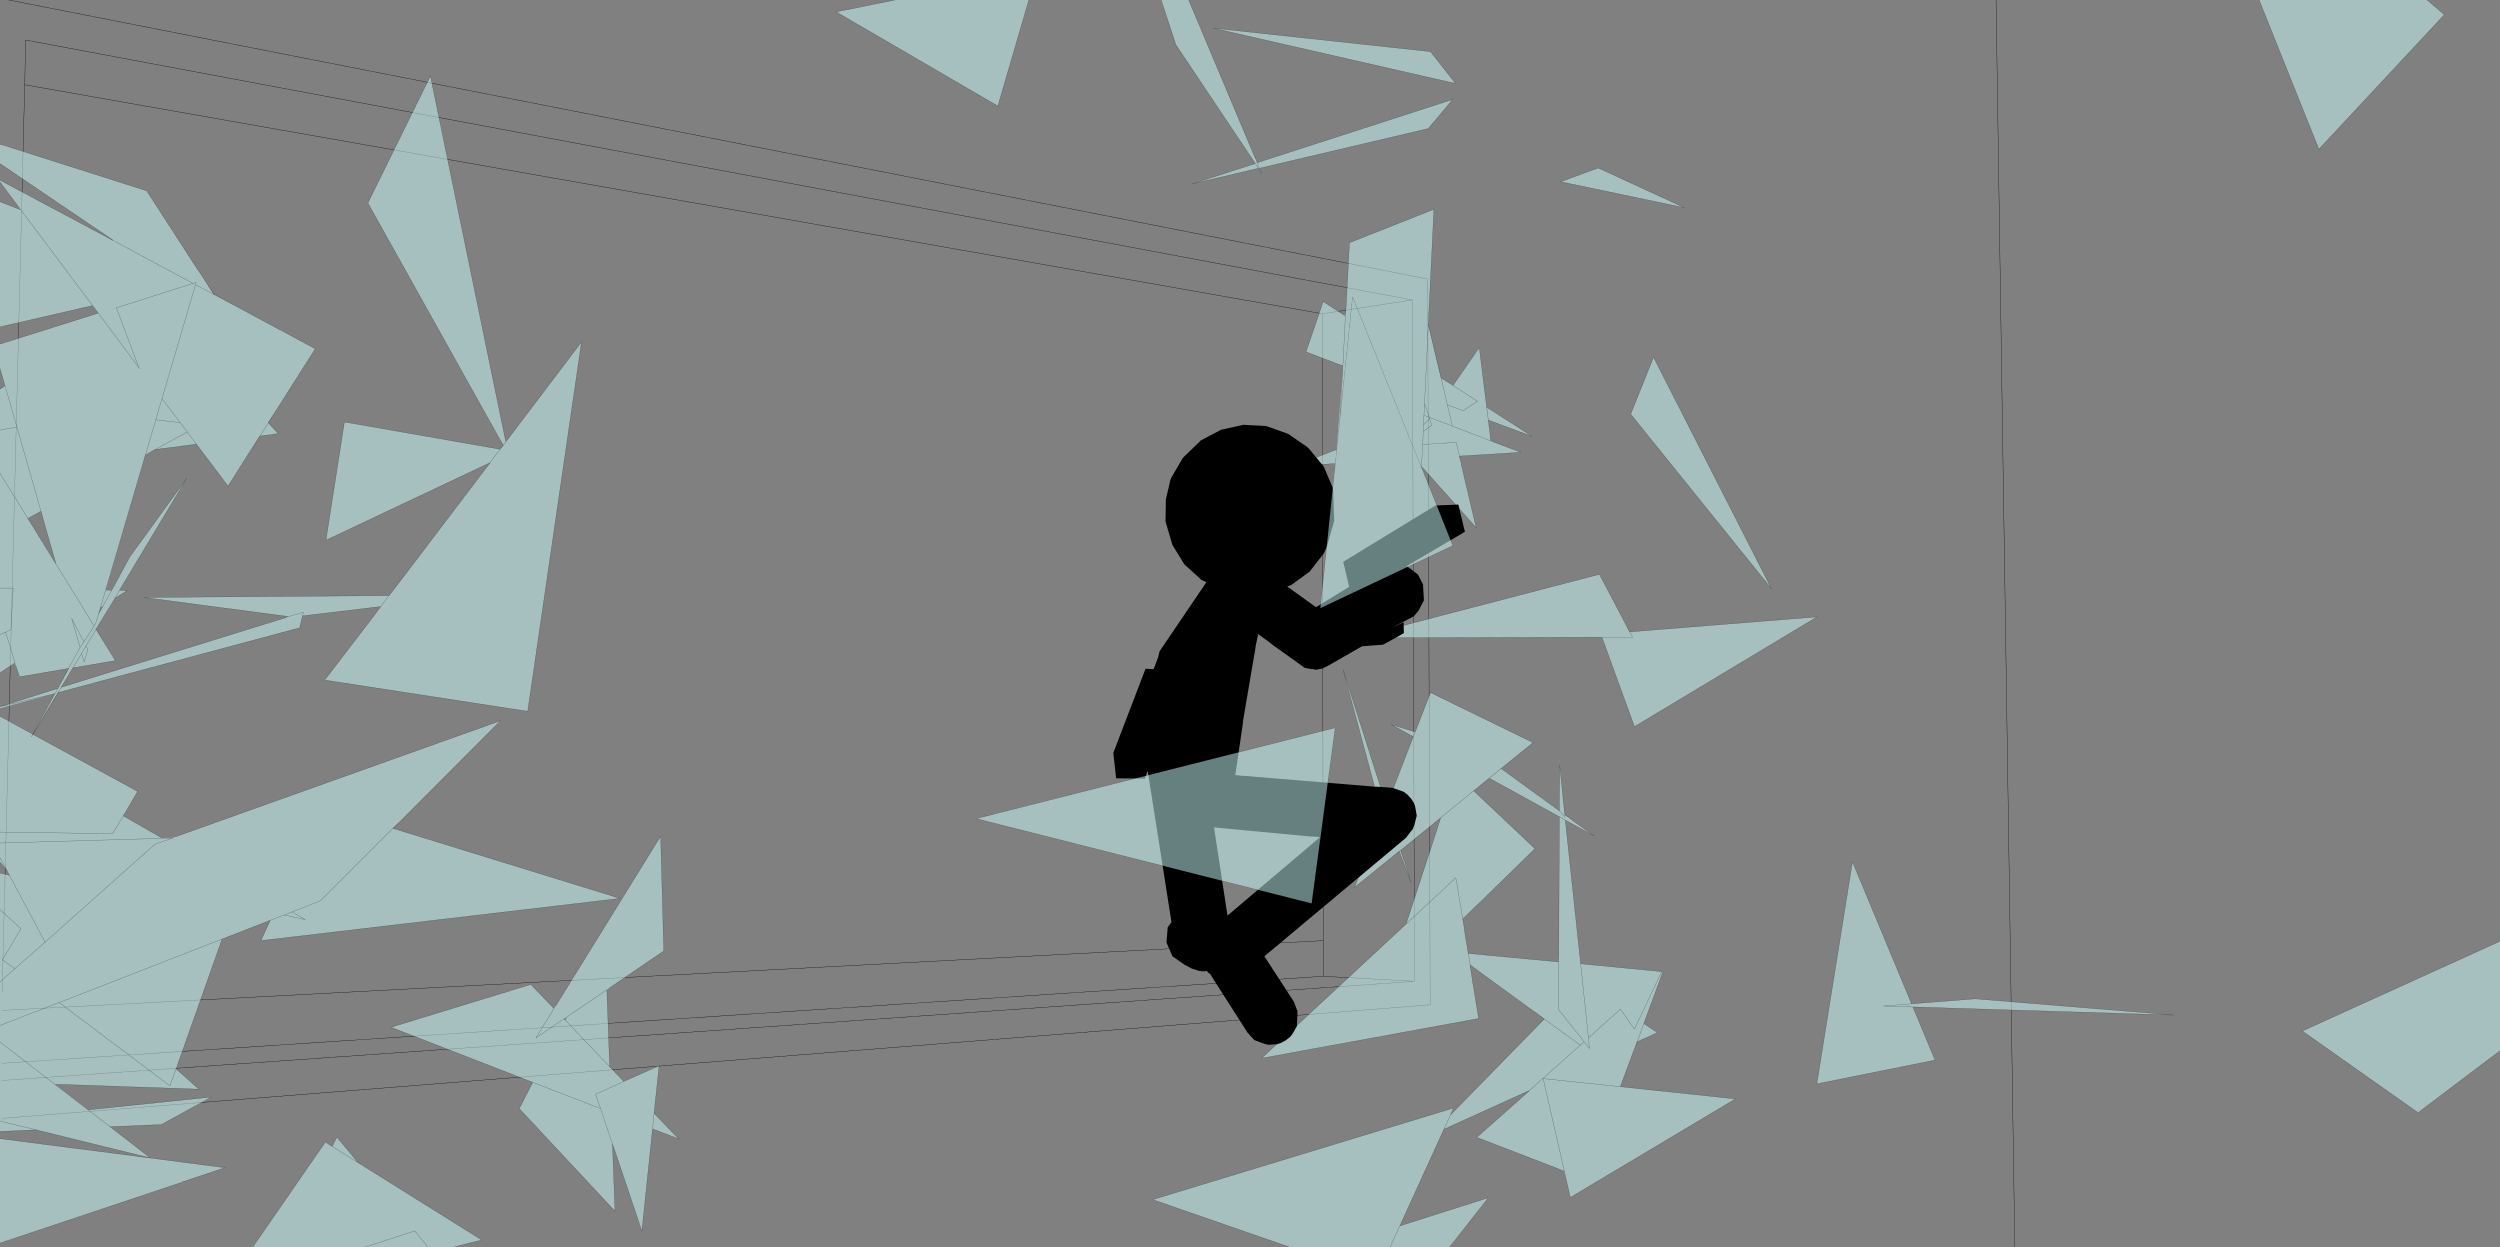 <?xml version="1.0" encoding="UTF-8" standalone="no"?>
<svg xmlns:xlink="http://www.w3.org/1999/xlink" height="199.4px" width="399.6px" xmlns="http://www.w3.org/2000/svg">
  <rect width="100%" height="100%" fill="#808080" stroke="none"/>
  <g transform="matrix(1.0, 0.0, 0.0, 1.0, -0.1, -0.45)">
    <path d="M211.45 50.6 L211.6 150.8 211.6 156.5 226.2 157.3 225.85 48.4 211.45 50.6 4.05 14.0 0.45 158.9 M1.5 0.45 L228.3 45.05 228.7 161.05 0.45 179.2 M4.05 14.0 L4.2 6.85 225.85 48.4 M226.2 157.3 L0.45 173.15 M211.6 150.8 L0.45 161.95 M0.45 170.4 L211.6 156.5 M322.15 199.85 L319.15 0.45" fill="none" stroke="#000000" stroke-linecap="round" stroke-linejoin="round" stroke-width="0.05"/>
    <path d="M388.05 0.45 L390.8 2.8 370.75 24.3 361.2 0.45 388.05 0.45 M399.7 168.4 L386.6 178.3 368.1 165.25 399.7 150.9 399.7 168.4 M249.55 29.5 L255.55 27.3 269.35 33.65 249.55 29.5 M260.75 66.65 L264.4 57.55 283.25 94.55 260.75 66.65 M202.15 26.1 L232.3 16.35 228.4 21.0 201.4 27.35 201.75 28.15 201.25 27.35 190.6 29.85 200.75 26.6 200.15 25.7 199.95 25.4 188.05 7.6 185.7 0.45 190.1 0.45 200.7 25.65 200.9 26.05 201.05 26.45 202.15 26.1 201.05 26.5 201.4 27.35 201.05 26.5 202.15 26.1 M215.2 50.6 L215.8 39.25 229.3 33.9 228.4 52.25 228.4 52.35 230.4 60.8 230.45 60.85 231.3 61.4 231.55 61.55 231.95 61.8 232.35 62.05 236.55 56.0 238.4 70.9 238.7 71.05 243.2 72.75 233.4 73.35 232.85 71.15 227.5 71.5 227.6 69.4 228.95 68.45 228.6 67.35 228.55 67.15 227.8 64.95 228.4 52.35 227.8 64.95 228.55 67.15 232.25 68.55 231.45 65.15 230.45 60.85 231.45 65.15 233.95 66.1 236.25 64.6 231.95 61.8 236.25 64.6 233.95 66.1 231.45 65.15 232.25 68.55 228.55 67.15 228.6 67.35 228.95 68.45 227.6 69.4 227.5 71.5 232.85 71.15 233.4 73.35 233.35 73.35 233.65 74.45 233.7 74.8 236.05 84.8 227.3 75.0 227.3 75.2 227.8 76.4 227.3 75.2 216.3 47.95 214.25 67.75 214.7 59.85 214.25 67.75 213.55 74.55 213.5 74.55 206.9 74.95 213.75 72.3 214.7 59.85 214.75 58.9 215.15 50.95 215.2 50.6 M214.75 58.9 L214.7 58.9 214.25 58.75 214.0 58.65 208.85 56.7 211.6 48.65 215.15 50.95 214.75 58.9 M232.75 13.8 L194.0 4.95 228.75 8.7 232.75 13.8 M200.75 26.6 L201.25 27.35 200.75 26.6 M200.9 26.05 L201.05 26.5 200.9 26.05 M227.7 66.85 L227.65 68.35 228.6 67.35 227.65 68.35 227.6 69.4 227.65 68.35 227.7 66.85 227.8 64.95 227.7 66.85 228.55 67.15 227.7 66.85 M238.0 67.6 L237.75 65.55 245.0 70.2 238.0 67.6 M232.25 68.55 L238.7 71.05 232.25 68.55 M227.5 71.5 L227.3 75.2 227.5 71.5 M226.3 117.45 L226.0 118.2 226.3 117.45 228.75 111.15 245.15 119.15 235.65 126.85 229.9 131.55 235.65 126.85 245.45 136.1 236.8 144.55 236.05 145.25 233.9 147.3 232.8 140.75 224.85 148.15 232.8 140.75 233.9 147.3 236.05 145.25 233.9 147.35 234.05 148.2 234.1 148.5 234.25 149.6 234.5 151.2 234.6 151.6 234.75 152.85 234.8 152.85 235.1 154.7 234.8 152.85 249.2 154.2 249.25 153.15 249.35 131.0 238.15 124.85 240.05 123.3 249.35 130.05 250.25 131.0 250.25 130.7 251.1 131.3 251.4 131.55 254.9 134.05 250.3 131.55 252.6 153.1 252.65 153.45 252.75 154.5 265.7 155.75 265.6 155.95 265.95 155.65 262.85 164.05 265.0 165.5 263.4 166.25 261.8 166.95 262.85 164.05 261.8 166.95 261.75 166.95 261.4 168.0 261.1 168.75 259.1 174.15 277.5 176.1 251.1 191.85 250.5 189.25 250.4 188.85 250.1 187.65 249.7 187.5 249.25 187.3 236.15 182.25 244.55 174.8 244.55 174.75 243.9 175.05 230.9 180.95 223.85 196.4 223.45 197.25 223.85 196.4 224.2 196.3 224.3 196.25 238.0 191.9 231.75 199.85 222.25 199.85 206.5 199.85 206.4 199.85 184.35 192.2 232.45 177.55 231.95 178.65 245.55 164.75 246.95 163.35 246.95 163.3 245.7 162.4 245.25 162.1 244.7 161.7 235.1 154.7 234.8 154.5 235.05 154.7 235.25 155.8 235.4 156.85 236.45 163.25 201.75 169.6 224.15 148.8 224.85 148.15 229.6 133.6 230.4 131.15 230.35 131.2 229.9 131.55 224.0 136.35 223.95 136.35 223.75 136.5 223.95 136.35 224.45 137.8 224.65 138.3 225.65 141.55 224.25 137.8 224.1 137.5 223.8 136.55 223.75 136.5 216.6 142.3 221.2 130.55 221.35 130.15 221.9 128.8 221.35 130.15 219.8 126.15 214.75 107.4 221.7 129.2 221.9 128.8 226.0 118.2 222.45 116.25 226.3 117.45 M233.9 147.3 L234.05 148.2 233.9 147.3 M249.35 128.65 L249.4 122.7 250.0 128.65 250.05 129.15 250.1 129.55 250.2 130.65 250.25 130.7 250.25 131.0 249.35 130.05 249.35 128.65 M230.9 180.95 L231.95 178.65 230.9 180.95 M260.6 101.45 L290.55 99.05 261.35 116.6 256.15 102.3 216.85 102.4 255.75 92.25 259.7 99.75 260.55 101.45 260.6 101.45 261.05 102.3 256.15 102.3 261.05 102.3 260.6 101.45 M252.75 154.5 L252.65 153.45 252.75 154.5 254.0 166.35 252.75 154.5 M249.25 153.15 L249.25 154.2 249.2 154.2 249.25 154.2 249.25 153.15 M249.35 131.0 L250.3 131.55 249.35 131.0 M249.25 154.2 L249.2 161.8 253.3 166.95 252.7 167.5 246.95 163.35 252.7 167.5 253.3 166.95 249.2 161.8 249.25 154.2 M253.3 166.95 L254.15 168.05 254.0 166.35 259.1 161.75 261.35 164.95 265.6 155.95 261.35 164.95 259.1 161.75 254.0 166.35 254.15 168.05 253.3 166.95 M305.65 160.9 L301.1 161.25 305.85 161.4 301.1 161.25 305.65 160.9 315.75 160.1 347.6 162.7 305.85 161.4 309.4 169.9 290.5 173.7 296.2 138.2 305.65 160.9 M250.15 187.65 L246.75 172.85 259.1 174.15 246.75 172.85 250.15 187.65 250.4 188.85 250.15 187.65 249.7 187.5 250.15 187.65 M252.7 167.5 L244.55 174.75 252.7 167.5 M164.55 0.45 L159.6 17.4 133.75 2.35 143.15 0.45 164.55 0.45 M81.35 70.55 L93.05 55.1 84.45 114.15 52.0 109.15 59.85 98.9 60.4 98.15 60.95 97.4 48.45 98.9 48.0 100.8 9.4 111.15 9.35 111.15 5.35 117.8 5.4 117.8 5.4 117.85 22.1 126.95 20.15 130.3 19.8 130.85 26.0 134.4 27.75 134.35 28.15 134.2 80.1 115.65 64.0 131.8 62.85 132.85 62.9 132.85 99.2 144.05 41.8 150.8 43.3 147.55 35.6 150.55 28.25 171.3 31.9 174.55 10.35 173.8 10.0 173.8 8.9 173.75 8.95 173.8 8.9 173.8 0.1 167.0 8.9 173.8 8.95 173.8 14.2 177.85 33.9 175.8 25.9 180.2 17.7 180.55 17.25 180.2 24.15 185.55 36.05 187.1 29.15 189.4 28.95 189.5 0.1 199.15 0.1 182.45 24.15 185.55 7.1 181.35 6.5 181.2 5.95 181.05 5.9 181.05 0.1 181.3 0.1 179.65 0.1 167.0 0.1 164.35 0.1 157.4 0.1 145.85 0.1 140.0 1.6 140.35 1.25 139.65 1.2 139.55 0.1 138.25 0.1 137.55 0.1 135.2 0.1 133.45 0.1 114.95 1.05 115.45 1.4 115.65 5.35 117.8 8.9 111.3 9.35 110.5 8.9 111.3 8.3 111.45 0.1 113.65 0.1 113.4 9.3 110.5 9.35 110.5 11.1 107.3 11.05 107.3 3.7 108.55 2.7 108.7 3.2 108.6 2.65 106.9 2.5 106.4 0.1 108.0 0.1 101.9 0.1 94.45 0.1 76.1 0.1 69.2 0.1 62.65 0.9 62.1 0.1 59.35 0.1 55.45 15.8 50.5 14.9 49.3 0.1 52.7 0.1 32.7 1.0 33.05 1.3 33.15 1.7 33.3 2.55 33.65 3.35 33.95 3.4 33.95 3.2 33.7 0.1 29.55 0.1 29.25 18.1 38.85 18.3 38.95 18.5 39.05 17.45 38.35 17.15 38.15 0.1 26.6 0.1 23.5 1.15 23.8 1.55 23.95 23.55 30.95 31.6 43.4 32.2 44.25 32.75 45.15 34.25 47.5 31.35 45.95 31.45 45.6 30.95 45.75 18.5 39.05 30.95 45.75 31.45 45.6 31.35 45.95 34.25 47.5 34.3 47.55 36.05 48.45 50.5 56.2 44.05 66.35 42.95 68.0 43.0 68.05 44.2 69.35 44.6 69.75 41.65 70.15 41.6 70.15 40.35 72.15 36.55 78.15 31.5 71.45 24.9 72.3 24.85 72.3 24.35 72.6 23.4 73.15 23.35 73.15 17.0 94.8 17.0 94.75 17.95 94.8 18.5 93.8 20.85 89.45 29.95 76.9 19.2 94.8 20.4 94.85 18.45 96.1 17.95 96.95 15.8 100.45 15.45 101.0 15.45 101.05 18.55 106.05 11.75 107.2 11.35 107.85 10.4 109.45 9.85 110.3 9.5 110.45 9.9 110.3 45.85 99.15 46.25 99.0 23.15 95.95 62.25 95.65 62.3 95.65 63.45 94.15 78.45 74.4 78.45 74.35 80.05 72.25 78.45 74.35 78.45 74.4 52.2 86.8 55.15 67.9 80.0 72.25 80.05 72.25 80.55 71.65 80.55 71.6 80.95 71.05 80.55 71.6 79.75 70.25 79.5 69.8 58.9 32.9 68.9 12.6 80.75 70.1 80.85 70.55 80.95 71.0 80.95 71.05 81.35 70.55 M60.95 97.4 L62.25 95.65 60.95 97.4 M32.8 45.15 L32.9 45.2 32.8 45.2 32.8 45.15 32.8 45.2 32.75 45.15 32.8 45.15 M14.9 49.3 L3.4 33.95 14.9 49.3 M31.35 45.95 L26.0 64.15 28.9 68.0 25.0 67.55 26.0 64.15 25.0 67.55 28.9 68.0 26.0 64.15 31.35 45.95 M15.8 50.5 L22.3 59.2 22.45 59.4 22.3 59.2 15.8 50.5 M0.9 62.1 L2.8 68.7 0.1 69.2 2.8 68.7 0.9 62.1 M30.05 69.5 L31.5 71.45 30.05 69.5 24.9 72.3 30.05 69.5 28.9 68.0 30.05 69.5 M6.65 82.15 L6.6 82.2 4.6 83.3 4.55 83.3 9.05 90.6 7.25 84.3 6.95 83.25 6.65 82.15 2.8 68.7 6.65 82.15 M2.5 106.4 L1.0 101.5 1.85 101.1 2.2 94.45 0.1 94.45 2.2 94.45 1.85 101.1 1.0 101.5 2.5 106.4 M4.55 83.3 L0.1 76.1 4.55 83.3 M16.55 97.35 L16.15 97.6 15.9 98.5 15.85 98.6 15.35 100.2 15.15 100.5 13.5 103.05 12.9 103.9 12.9 103.95 11.05 107.3 12.9 103.95 12.9 103.9 13.5 103.05 15.15 100.5 15.35 100.2 15.85 98.6 15.9 98.5 15.85 98.6 16.55 97.3 16.55 97.35 17.95 94.8 16.55 97.35 M0.1 113.4 L8.3 111.45 0.1 113.4 M30.95 45.75 L18.7 49.65 22.3 59.2 18.7 49.65 30.95 45.75 M25.0 67.55 L15.85 98.6 25.0 67.55 M17.95 96.95 L19.2 94.8 17.95 96.95 M48.45 98.9 L48.6 98.3 46.25 99.0 48.6 98.3 48.45 98.9 M41.65 70.15 L43.0 68.05 41.65 70.15 M62.9 132.85 L51.3 144.45 46.8 146.2 48.9 147.45 45.5 146.7 46.8 146.2 45.5 146.7 48.9 147.45 46.8 146.2 51.3 144.45 62.9 132.85 M45.5 146.7 L43.3 147.55 45.5 146.7 M3.7 108.55 L3.2 108.6 3.7 108.55 M0.1 101.9 L1.0 101.5 0.1 101.9 M13.5 103.05 L11.55 99.3 12.9 103.9 11.55 99.3 13.5 103.05 M13.15 104.9 L13.85 103.7 15.45 101.05 13.85 103.7 14.15 104.3 13.55 106.3 13.15 104.9 11.35 107.85 13.15 104.9 13.55 106.3 14.15 104.3 13.85 103.7 13.15 104.9 M9.9 110.3 L9.4 111.15 9.9 110.3 M1.05 115.45 L0.1 114.95 1.05 115.45 M1.2 139.55 L0.1 137.55 1.2 139.55 M20.15 130.3 L18.1 133.7 0.1 133.45 18.1 133.7 20.15 130.3 M5.35 117.8 L5.1 118.25 5.4 117.8 5.1 118.25 5.35 117.8 M2.45 155.3 L0.5 153.85 3.45 148.9 0.1 145.85 3.45 148.9 0.5 153.85 2.45 155.3 7.3 151.05 1.6 140.35 7.3 151.05 24.85 135.4 27.7 134.4 0.1 135.2 27.7 134.4 24.85 135.4 7.3 151.05 2.45 155.3 0.1 157.4 2.45 155.3 M35.6 150.55 L9.55 160.7 0.1 164.35 9.55 160.7 35.6 150.55 M27.7 134.4 L27.75 134.35 27.7 134.4 M57.35 186.3 L53.2 183.7 57.35 186.3 77.1 198.65 72.35 199.85 68.55 199.85 66.4 197.2 58.25 199.85 66.4 197.2 68.55 199.85 58.25 199.85 40.45 199.85 52.1 183.0 53.2 183.7 53.95 182.2 57.35 186.3 M9.55 160.7 L27.25 174.0 28.25 171.3 27.25 174.0 9.55 160.7 M8.9 173.8 L17.25 180.2 8.9 173.8 M0.1 179.65 L5.9 181.05 0.1 179.65 M97.4 158.45 L97.1 158.65 97.55 170.95 99.8 173.3 100.5 173.0 105.45 170.8 104.65 178.4 108.6 182.5 106.0 181.5 105.6 181.35 104.4 180.9 102.7 197.25 98.25 184.0 98.0 183.3 98.0 183.35 98.4 194.05 83.1 177.65 85.25 173.45 62.6 164.65 84.95 157.8 88.65 161.65 88.95 161.2 105.7 134.1 106.2 152.45 97.4 158.45 M90.45 163.5 L90.65 163.05 90.25 163.3 90.4 163.5 90.45 163.5 97.55 170.95 90.45 163.5 M88.65 161.65 L85.75 166.35 90.25 163.3 85.75 166.35 88.65 161.65 M98.0 183.35 L96.1 177.65 95.3 175.35 100.5 173.0 95.3 175.35 96.1 177.65 98.0 183.35 M90.65 163.05 L97.1 158.65 90.65 163.05 M104.4 180.9 L104.65 178.4 104.4 180.9 M85.25 173.45 L96.1 177.65 85.25 173.45 M15.15 100.5 L9.05 90.6 15.15 100.5 M222.25 199.85 L223.45 197.25 222.25 199.85" fill="#ccffff" fill-opacity="0.502" fill-rule="evenodd" stroke="none"/>
    <path d="M388.05 0.45 L390.8 2.8 370.75 24.3 361.2 0.45 M399.7 150.9 L368.1 165.25 386.6 178.3 399.7 168.4 M249.55 29.5 L255.55 27.3 269.35 33.65 249.55 29.5 M260.75 66.65 L264.4 57.55 283.25 94.55 260.75 66.65 M202.15 26.1 L232.3 16.35 228.4 21.0 201.4 27.35 201.75 28.15 201.25 27.35 190.6 29.85 200.75 26.6 200.15 25.7 199.95 25.4 188.05 7.6 185.7 0.45 M190.1 0.45 L200.7 25.65 200.9 26.05 201.05 26.5 201.4 27.35 M202.15 26.1 L201.05 26.5 M215.2 50.6 L215.8 39.25 229.3 33.9 228.4 52.25 230.45 60.85 231.3 61.4 231.55 61.55 231.95 61.8 236.25 64.6 233.95 66.1 231.45 65.15 230.45 60.85 M232.35 62.05 L236.55 56.0 238.4 70.9 M238.7 71.05 L243.2 72.75 233.4 73.35 233.65 74.45 233.7 74.8 236.05 84.8 227.3 75.0 M227.8 76.4 L227.95 76.75 232.3 87.65 211.15 97.65 213.55 74.55 214.25 67.75 216.3 47.95 227.3 75.2 227.5 71.5 232.85 71.15 233.4 73.35 233.35 73.35 M213.5 74.55 L206.9 74.95 213.75 72.3 M214.7 59.85 L214.75 58.9 215.15 50.95 211.6 48.65 208.85 56.7 214.0 58.65 214.25 58.75 214.7 58.9 M232.75 13.8 L194.0 4.95 228.75 8.7 232.75 13.8 M201.25 27.35 L200.75 26.6 M228.4 52.25 L228.4 52.35 227.8 64.95 228.55 67.15 232.25 68.55 231.45 65.15 M228.55 67.15 L228.6 67.35 228.95 68.45 227.6 69.4 227.5 71.5 M227.8 64.95 L227.7 66.85 228.55 67.15 M228.6 67.35 L227.65 68.35 227.6 69.4 M227.65 68.35 L227.7 66.85 M237.75 65.55 L245.0 70.2 238.0 67.6 M238.7 71.05 L232.25 68.55 M214.7 59.85 L214.25 67.75 M227.3 75.2 L227.8 76.4 M226.0 118.2 L226.3 117.45 222.45 116.25 226.0 118.2 221.9 128.8 221.35 130.15 219.8 126.15 214.75 107.4 221.7 129.2 M221.2 130.55 L216.6 142.3 223.75 136.5 223.95 136.35 224.0 136.35 229.9 131.55 235.65 126.85 245.15 119.15 228.75 111.15 226.3 117.45 M221.2 130.55 L221.35 130.15 M230.35 131.2 L229.6 133.6 224.85 148.15 232.8 140.75 233.9 147.3 236.05 145.25 236.8 144.55 245.45 136.1 235.65 126.85 M224.45 137.8 L224.0 136.35 M224.45 137.8 L224.65 138.3 225.65 141.55 224.25 137.8 224.1 137.5 223.8 136.55 M224.85 148.15 L224.15 148.8 201.75 169.6 236.45 163.25 235.4 156.85 235.25 155.8 235.1 154.7 234.8 152.85 249.2 154.2 249.25 154.2 249.25 153.15 249.35 131.0 238.15 124.85 M234.6 151.6 L234.5 151.2 234.25 149.6 234.1 148.5 234.05 148.2 233.9 147.3 M209.75 144.85 L156.2 131.3 213.5 116.8 209.75 144.85 M240.05 123.3 L249.35 130.05 249.35 128.65 249.4 122.7 250.0 128.65 250.05 129.15 250.1 129.55 250.25 130.65 251.1 131.3 251.4 131.55 254.9 134.05 250.3 131.55 252.6 153.1 252.65 153.45 252.75 154.5 265.7 155.75 265.6 155.95 261.35 164.95 259.1 161.75 254.0 166.35 254.15 168.05 253.3 166.95 249.2 161.8 249.25 154.2 M265.95 155.65 L262.85 164.05 265.0 165.5 263.4 166.25 261.8 166.95 261.4 168.0 261.1 168.75 259.1 174.15 277.5 176.1 251.1 191.85 250.5 189.25 250.4 188.85 250.15 187.65 249.7 187.5 249.25 187.3 236.15 182.25 244.55 174.8 243.9 175.05 230.9 180.95 223.85 196.4 224.2 196.3 224.3 196.25 238.0 191.9 231.75 199.85 M206.4 199.85 L184.35 192.2 232.45 177.55 231.95 178.65 245.55 164.75 246.9 163.3 245.7 162.4 245.25 162.1 244.7 161.7 235.1 154.7 M234.6 151.6 L234.8 152.85 M231.95 178.65 L230.9 180.95 M223.85 196.4 L223.45 197.25 222.25 199.85 M259.7 99.75 L260.6 101.45 290.55 99.05 261.35 116.6 256.15 102.3 216.85 102.4 255.75 92.25 259.7 99.75 M260.6 101.45 L261.05 102.3 256.15 102.3 M250.25 130.65 L250.25 130.7 250.25 131.0 249.35 130.05 M250.3 131.55 L249.35 131.0 M246.95 163.35 L246.9 163.3 M246.95 163.35 L252.7 167.5 253.3 166.95 M262.85 164.05 L261.8 166.95 M254.0 166.35 L252.75 154.5 M244.55 174.8 L244.55 174.75 252.7 167.5 M259.1 174.15 L246.75 172.85 250.15 187.65 M305.85 161.4 L301.1 161.25 305.65 160.9 296.2 138.2 290.5 173.7 309.4 169.9 305.85 161.4 347.6 162.7 315.75 160.1 305.65 160.9 M164.55 0.45 L159.6 17.4 133.75 2.35 143.15 0.45 M60.4 98.15 L59.85 98.9 52.0 109.15 84.45 114.15 93.05 55.1 81.35 70.55 80.95 71.05 80.55 71.6 80.55 71.65 M80.05 72.25 L78.45 74.35 78.45 74.4 63.45 94.15 62.25 95.65 60.95 97.4 48.45 98.9 48.0 100.8 9.4 111.15 5.4 117.8 5.1 118.25 5.35 117.8 8.9 111.3 8.3 111.45 0.1 113.4 9.3 110.5 M60.4 98.15 L60.95 97.4 M5.4 117.85 L22.1 126.95 20.15 130.3 18.1 133.7 0.1 133.45 M19.8 130.85 L26.0 134.4 M28.15 134.2 L80.1 115.65 64.0 131.8 62.9 132.85 99.2 144.05 41.8 150.8 43.3 147.55 35.6 150.55 28.25 171.3 31.9 174.55 10.35 173.8 10.0 173.8 8.95 173.8 8.9 173.8 0.1 167.0 M14.2 177.85 L33.9 175.8 25.9 180.2 17.7 180.55 M17.25 180.2 L24.15 185.55 36.05 187.1 29.15 189.4 M28.95 189.5 L0.1 199.15 M0.1 182.45 L24.15 185.55 7.1 181.35 6.5 181.2 5.9 181.05 0.1 181.3 M0.1 140.0 L1.6 140.35 1.2 139.55 0.1 138.25 M1.05 115.45 L1.4 115.65 5.35 117.8 M9.35 110.5 L11.05 107.3 3.7 108.55 3.2 108.6 2.65 106.9 M2.5 106.4 L0.1 108.0 M0.1 62.65 L0.9 62.1 0.1 59.35 M0.1 55.45 L15.8 50.5 14.9 49.3 0.1 52.7 M0.1 32.7 L1.0 33.05 1.3 33.15 1.7 33.3 2.55 33.65 3.35 33.95 M3.2 33.7 L0.1 29.55 M0.1 29.25 L18.1 38.85 M18.3 38.95 L17.45 38.35 17.15 38.15 0.1 26.6 M0.1 23.5 L1.15 23.8 1.55 23.95 23.55 30.95 31.6 43.4 32.2 44.25 32.8 45.15 32.8 45.2 34.3 47.5 36.05 48.45 50.5 56.2 44.05 66.35 43.0 68.0 44.2 69.35 44.6 69.75 41.65 70.15 40.35 72.15 36.55 78.15 31.5 71.45 24.9 72.3 24.35 72.6 23.4 73.15 M17.0 94.75 L17.95 94.8 18.5 93.8 20.85 89.45 29.95 76.9 19.2 94.8 20.4 94.85 18.45 96.1 M17.95 96.95 L15.8 100.45 15.45 101.05 18.55 106.05 11.75 107.2 M11.35 107.85 L10.4 109.45 9.9 110.3 45.85 99.15 M46.25 99.0 L23.15 95.95 62.25 95.65 M80.95 71.0 L80.85 70.55 80.75 70.1 68.9 12.6 58.9 32.9 79.5 69.8 79.75 70.25 80.55 71.6 80.05 72.25 M18.5 39.05 L30.95 45.75 31.45 45.6 31.35 45.95 34.25 47.5 34.3 47.5 M3.4 33.95 L14.9 49.3 M22.45 59.4 L22.3 59.2 15.8 50.5 M26.0 64.15 L25.0 67.55 28.9 68.0 26.0 64.15 31.35 45.95 M24.9 72.3 L24.85 72.3 M24.9 72.3 L30.05 69.5 28.9 68.0 M31.5 71.45 L30.05 69.5 M0.1 69.2 L2.8 68.7 0.9 62.1 M6.95 83.25 L6.65 82.15 2.8 68.7 M6.6 82.2 L4.6 83.3 M4.55 83.3 L9.05 90.6 7.25 84.3 6.95 83.25 M0.1 76.1 L4.55 83.3 M0.1 94.45 L2.2 94.45 1.85 101.1 1.0 101.5 2.5 106.4 M16.55 97.35 L16.15 97.6 M15.9 98.5 L16.55 97.35 17.95 94.8 M15.9 98.5 L15.85 98.6 15.35 100.2 15.15 100.5 13.5 103.05 12.9 103.9 12.9 103.95 11.05 107.3 11.1 107.3 M9.35 110.5 L8.9 111.3 M16.55 97.35 L16.55 97.3 M19.2 94.8 L17.95 96.95 M15.85 98.6 L25.0 67.55 M22.3 59.2 L18.7 49.65 30.95 45.75 M43.0 68.05 L43.0 68.0 M43.0 68.05 L41.65 70.15 M46.25 99.0 L48.6 98.3 48.45 98.9 M78.45 74.4 L52.2 86.8 55.15 67.9 80.0 72.25 M46.8 146.2 L45.5 146.7 48.9 147.45 46.8 146.2 51.3 144.45 62.9 132.85 M43.3 147.55 L45.5 146.7 M15.45 101.0 L15.45 101.05 13.85 103.7 14.15 104.3 13.55 106.3 13.15 104.9 11.35 107.85 M13.85 103.7 L13.15 104.9 M12.9 103.9 L11.55 99.3 13.5 103.05 M1.0 101.5 L0.1 101.9 M9.35 111.15 L9.4 111.15 9.9 110.3 M0.1 114.95 L1.05 115.45 M0.1 137.55 L1.2 139.55 1.25 139.65 M1.6 140.35 L7.3 151.05 24.85 135.4 27.7 134.4 0.1 135.2 M27.75 134.35 L27.7 134.4 M7.3 151.05 L2.45 155.3 0.1 157.4 M0.1 164.35 L9.55 160.7 35.6 150.55 M0.1 145.85 L3.45 148.9 0.5 153.85 2.45 155.3 M5.9 181.05 L0.1 179.65 M17.25 180.2 L8.9 173.8 M28.25 171.3 L27.25 174.0 9.55 160.7 M53.2 183.7 L57.35 186.3 53.95 182.2 53.2 183.7 52.1 183.0 40.45 199.85 M58.25 199.85 L66.4 197.2 68.55 199.85 M72.35 199.85 L77.1 198.65 57.35 186.3 M97.1 158.65 L97.55 170.95 99.8 173.3 M100.5 173.0 L105.45 170.8 104.65 178.4 108.6 182.5 106.0 181.5 105.6 181.35 104.4 180.9 102.7 197.25 98.25 184.0 98.0 183.35 98.4 194.05 83.1 177.65 85.25 173.45 62.6 164.65 84.95 157.8 88.65 161.65 85.75 166.35 90.25 163.3 90.45 163.5 97.55 170.95 M88.95 161.2 L105.7 134.1 106.2 152.45 97.4 158.45 M90.45 163.5 L90.65 163.05 97.1 158.65 M90.45 163.5 L90.4 163.5 M100.5 173.0 L95.3 175.35 96.1 177.65 98.0 183.35 98.0 183.3 M96.1 177.65 L85.25 173.45 M104.65 178.4 L104.4 180.9 M9.05 90.6 L15.15 100.5" fill="none" stroke="#000000" stroke-linecap="round" stroke-linejoin="round" stroke-opacity="0.502" stroke-width="0.05"/>
    <path d="M198.85 68.35 L202.5 68.55 206.0 69.8 209.05 71.9 209.4 72.25 211.7 75.05 213.1 78.35 213.2 78.95 213.35 83.7 212.2 87.8 211.7 88.9 209.45 91.8 206.5 93.95 205.85 94.2 210.45 97.5 215.75 94.25 214.8 90.25 229.55 81.25 233.2 81.1 234.25 85.45 224.9 90.95 225.4 91.25 226.75 92.3 227.55 93.85 227.7 96.4 226.85 98.05 226.1 98.95 222.45 100.85 224.45 99.9 224.5 101.65 Q222.85 102.6 221.15 103.5 L217.8 103.75 212.4 106.85 212.25 106.95 212.1 107.0 212.05 107.0 211.55 107.3 210.5 107.5 210.45 107.5 209.95 107.4 209.7 107.4 208.65 107.2 207.75 106.55 203.75 103.7 202.65 102.85 201.95 102.35 201.2 101.8 200.8 103.75 200.8 103.85 198.8 115.6 198.75 115.7 198.8 115.8 197.55 124.35 219.9 126.2 220.25 126.2 222.45 126.35 222.75 126.4 224.45 127.0 225.05 127.45 225.65 128.1 226.1 128.8 226.3 129.35 226.55 130.85 226.15 132.4 225.9 133.0 225.75 133.15 225.75 133.2 225.6 133.35 224.85 134.35 202.2 153.3 206.9 160.55 207.5 162.1 207.4 164.45 206.7 165.7 206.3 166.2 205.6 166.75 204.85 167.15 204.25 167.35 202.85 167.45 202.2 167.3 200.6 166.7 199.5 165.5 193.5 156.1 193.25 155.95 193.0 155.65 192.55 155.7 191.8 155.65 190.55 155.25 189.8 154.85 189.75 154.8 189.5 154.7 187.5 153.3 186.55 151.1 186.75 148.65 187.35 147.85 183.55 123.65 183.1 124.9 178.5 124.85 178.05 120.8 183.2 107.35 184.5 107.4 185.2 105.55 185.45 104.55 192.9 93.55 192.9 93.5 192.15 93.15 189.4 90.65 187.5 87.55 186.45 84.0 186.4 83.75 186.45 80.3 187.15 77.25 187.3 76.85 189.1 73.75 189.3 73.5 191.9 71.0 191.95 70.9 195.25 69.15 198.85 68.35 M209.85 134.15 L209.45 134.15 208.95 134.1 194.15 132.7 196.3 146.8 211.05 134.3 211.05 134.25 209.85 134.15" fill="#000000" fill-rule="evenodd" stroke="none"/>
    <path d="M227.95 76.75 L232.3 87.65 211.15 97.65 216.3 47.95 227.8 76.4 227.95 76.75 M209.75 144.85 L156.2 131.3 213.5 116.8 209.75 144.85" fill="#ccffff" fill-opacity="0.502" fill-rule="evenodd" stroke="none"/>
  </g>
</svg>
